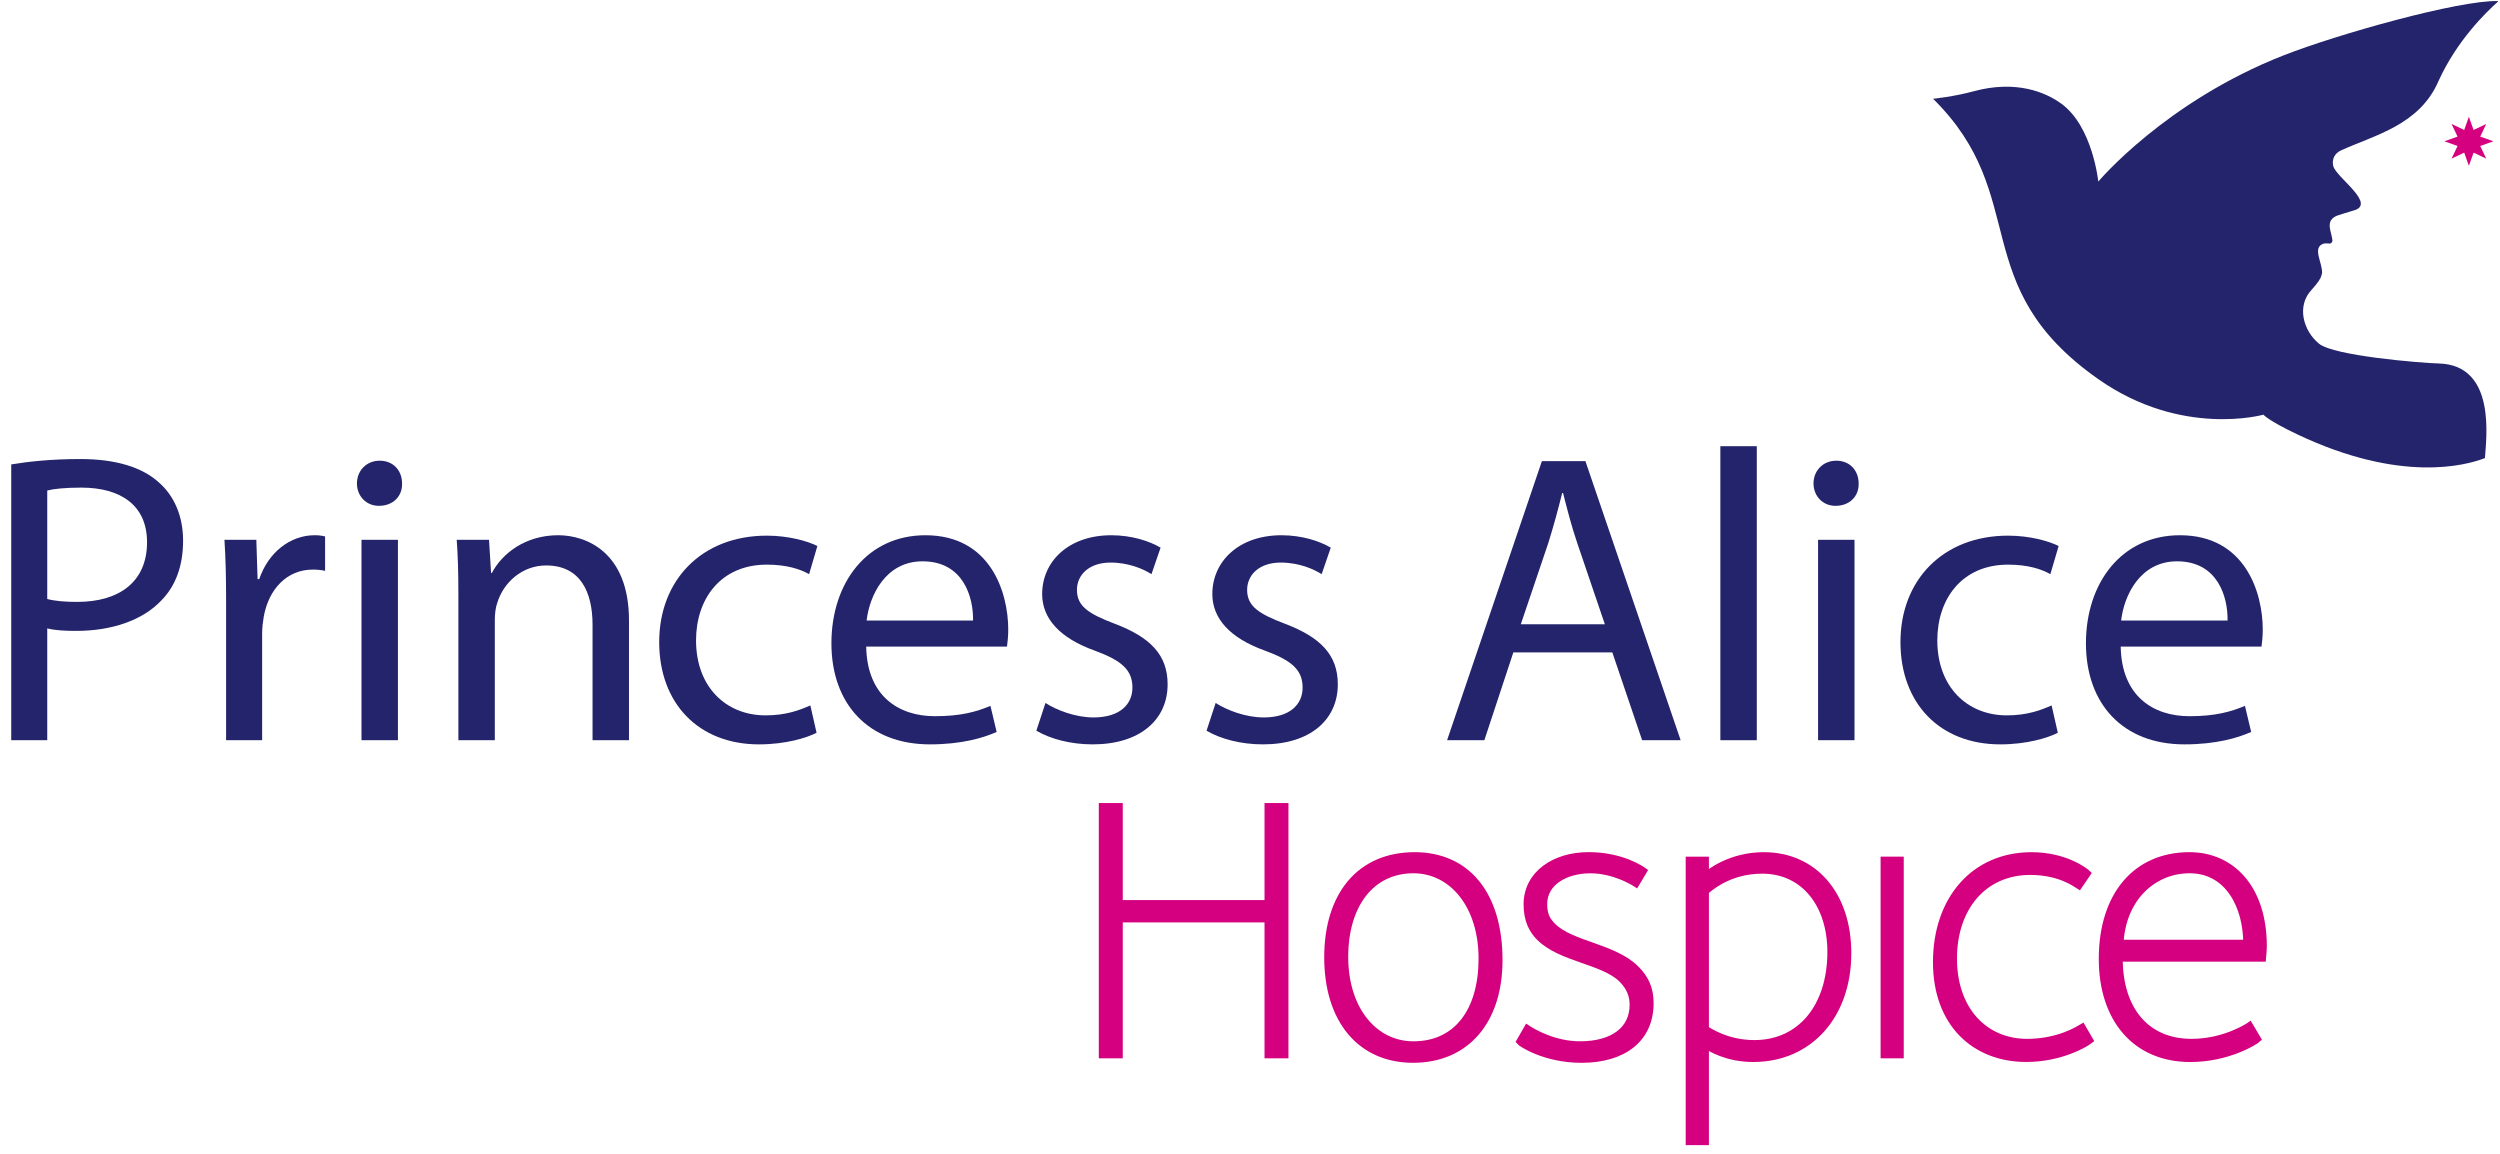 <?xml version="1.0" encoding="UTF-8"?>
<svg width="208px" height="96px" viewBox="0 0 208 96" version="1.1" xmlns="http://www.w3.org/2000/svg" xmlns:xlink="http://www.w3.org/1999/xlink">
    <g id="Page-1" stroke="none" stroke-width="1" fill="none" fill-rule="evenodd">
        <g id="pah-logo">
            <g id="Group" transform="translate(0, 38)" fill-rule="nonzero" fill="#24246C">
                <path d="M0.934,0.64 C2.381,0.399 4.276,0.192 6.688,0.192 C9.651,0.192 11.822,0.881 13.2,2.122 C14.475,3.225 15.233,4.913 15.233,6.98 C15.233,9.082 14.613,10.735 13.441,11.941 C11.856,13.629 9.272,14.49 6.343,14.49 C5.447,14.49 4.62,14.455 3.931,14.283 L3.931,23.586 L0.934,23.586 L0.934,0.64 Z M3.931,11.837 C4.585,12.009 5.412,12.078 6.411,12.078 C10.029,12.078 12.234,10.321 12.234,7.117 C12.234,4.051 10.064,2.569 6.756,2.569 C5.446,2.569 4.447,2.673 3.931,2.81 L3.931,11.837 Z" id="Shape"></path>
                <path d="M18.812,12.113 C18.812,10.149 18.778,8.461 18.674,6.91 L21.327,6.91 L21.431,10.183 L21.569,10.183 C22.327,7.944 24.153,6.531 26.186,6.531 C26.531,6.531 26.772,6.565 27.047,6.634 L27.047,9.494 C26.737,9.425 26.427,9.39 26.014,9.39 C23.878,9.39 22.362,11.01 21.948,13.284 C21.879,13.696 21.81,14.179 21.81,14.696 L21.81,23.585 L18.812,23.585 L18.812,12.113 L18.812,12.113 Z" id="Shape"></path>
                <path d="M33.452,2.225 C33.487,3.259 32.728,4.086 31.523,4.086 C30.455,4.086 29.697,3.259 29.697,2.225 C29.697,1.157 30.489,0.33 31.592,0.33 C32.729,0.33 33.452,1.157 33.452,2.225 Z M30.076,23.586 L30.076,6.911 L33.108,6.911 L33.108,23.586 L30.076,23.586 Z" id="Shape"></path>
                <path d="M38.136,11.424 C38.136,9.701 38.101,8.288 37.998,6.91 L40.686,6.91 L40.858,9.666 L40.927,9.666 C41.754,8.081 43.683,6.531 46.44,6.531 C48.748,6.531 52.332,7.909 52.332,13.628 L52.332,23.585 L49.3,23.585 L49.3,13.974 C49.3,11.286 48.301,9.046 45.441,9.046 C43.443,9.046 41.892,10.459 41.376,12.148 C41.238,12.527 41.169,13.043 41.169,13.56 L41.169,23.585 L38.137,23.585 L38.137,11.424 L38.136,11.424 Z" id="Shape"></path>
                <path d="M67.938,22.967 C67.146,23.379 65.388,23.932 63.149,23.932 C58.119,23.932 54.845,20.52 54.845,15.42 C54.845,10.287 58.36,6.566 63.803,6.566 C65.595,6.566 67.179,7.014 68.006,7.427 L67.317,9.77 C66.593,9.357 65.457,8.978 63.803,8.978 C59.978,8.978 57.911,11.803 57.911,15.283 C57.911,19.142 60.392,21.519 63.7,21.519 C65.423,21.519 66.56,21.07 67.421,20.691 L67.938,22.967 Z" id="Shape"></path>
                <path d="M72.068,15.799 C72.137,19.901 74.756,21.588 77.787,21.588 C79.957,21.588 81.267,21.209 82.404,20.727 L82.921,22.897 C81.853,23.379 80.027,23.932 77.374,23.932 C72.24,23.932 69.174,20.555 69.174,15.524 C69.174,10.494 72.137,6.532 76.995,6.532 C82.439,6.532 83.886,11.321 83.886,14.387 C83.886,15.008 83.817,15.491 83.782,15.799 L72.068,15.799 Z M80.958,13.629 C80.992,11.7 80.166,8.702 76.754,8.702 C73.688,8.702 72.344,11.528 72.103,13.629 L80.958,13.629 Z" id="Shape"></path>
                <path d="M86.983,20.486 C87.879,21.07 89.464,21.691 90.98,21.691 C93.185,21.691 94.218,20.589 94.218,19.211 C94.218,17.764 93.357,16.971 91.117,16.145 C88.119,15.077 86.707,13.422 86.707,11.425 C86.707,8.737 88.877,6.532 92.461,6.532 C94.149,6.532 95.631,7.014 96.561,7.565 L95.803,9.77 C95.149,9.357 93.943,8.806 92.392,8.806 C90.6,8.806 89.601,9.84 89.601,11.08 C89.601,12.457 90.6,13.079 92.771,13.905 C95.665,15.009 97.146,16.456 97.146,18.936 C97.146,21.864 94.872,23.932 90.91,23.932 C89.084,23.932 87.396,23.483 86.224,22.795 L86.983,20.486 Z" id="Shape"></path>
                <path d="M101.142,20.486 C102.038,21.07 103.622,21.691 105.139,21.691 C107.344,21.691 108.377,20.589 108.377,19.211 C108.377,17.764 107.516,16.971 105.276,16.145 C102.278,15.077 100.866,13.422 100.866,11.425 C100.866,8.737 103.037,6.532 106.62,6.532 C108.308,6.532 109.79,7.014 110.72,7.565 L109.962,9.77 C109.308,9.357 108.102,8.806 106.551,8.806 C104.76,8.806 103.761,9.84 103.761,11.08 C103.761,12.457 104.76,13.079 106.93,13.905 C109.825,15.009 111.306,16.456 111.306,18.936 C111.306,21.864 109.033,23.932 105.07,23.932 C103.244,23.932 101.556,23.483 100.384,22.795 L101.142,20.486 Z" id="Shape"></path>
            </g>
            <g id="Group" transform="translate(120, 37)" fill-rule="nonzero" fill="#24246C">
                <path d="M5.91,17.281 L3.498,24.586 L0.397,24.586 L8.287,1.364 L11.905,1.364 L19.83,24.586 L16.625,24.586 L14.145,17.281 L5.91,17.281 Z M13.524,14.939 L11.251,8.254 C10.733,6.738 10.39,5.36 10.045,4.016 L9.976,4.016 C9.631,5.394 9.252,6.807 8.805,8.22 L6.531,14.939 L13.524,14.939 Z" id="Shape"></path>
                <polygon id="Shape" points="23.134 0.124 26.165 0.124 26.165 24.586 23.134 24.586"></polygon>
                <path d="M34.64,3.225 C34.674,4.259 33.916,5.086 32.71,5.086 C31.643,5.086 30.884,4.259 30.884,3.225 C30.884,2.157 31.677,1.33 32.78,1.33 C33.916,1.33 34.64,2.157 34.64,3.225 Z M31.264,24.586 L31.264,7.911 L34.295,7.911 L34.295,24.586 L31.264,24.586 Z" id="Shape"></path>
                <path d="M51.211,23.967 C50.418,24.379 48.661,24.932 46.421,24.932 C41.391,24.932 38.118,21.52 38.118,16.42 C38.118,11.287 41.632,7.566 47.076,7.566 C48.867,7.566 50.452,8.014 51.279,8.427 L50.59,10.77 C49.867,10.357 48.73,9.978 47.076,9.978 C43.252,9.978 41.184,12.803 41.184,16.283 C41.184,20.142 43.664,22.519 46.972,22.519 C48.695,22.519 49.831,22.07 50.693,21.691 L51.211,23.967 Z" id="Shape"></path>
                <path d="M56.443,16.799 C56.512,20.901 59.131,22.588 62.163,22.588 C64.334,22.588 65.642,22.209 66.78,21.727 L67.297,23.897 C66.229,24.379 64.402,24.932 61.75,24.932 C56.616,24.932 53.55,21.555 53.55,16.524 C53.55,11.494 56.513,7.532 61.371,7.532 C66.814,7.532 68.262,12.321 68.262,15.387 C68.262,16.008 68.193,16.491 68.158,16.799 L56.443,16.799 Z M65.333,14.629 C65.367,12.7 64.54,9.702 61.13,9.702 C58.064,9.702 56.72,12.528 56.479,14.629 L65.333,14.629 Z" id="Shape"></path>
            </g>
            <g id="Group" transform="translate(91, 67)">
                <polygon id="Shape" fill="#D5007F" fill-rule="nonzero" points="14.473 8.15 2.149 8.15 2.149 0.078 0.685 0.078 0.685 20.787 2.149 20.787 2.149 9.479 14.473 9.479 14.473 20.787 15.934 20.787 15.934 0.078 14.473 0.078"></polygon>
                <polygon id="Shape" stroke="#D5007F" stroke-width="0.53" points="14.473 8.15 2.149 8.15 2.149 0.078 0.685 0.078 0.685 20.787 2.149 20.787 2.149 9.479 14.473 9.479 14.473 20.787 15.934 20.787 15.934 0.078 14.473 0.078"></polygon>
                <path d="M26.597,19.902 C23.358,19.902 20.907,17.007 20.907,12.611 C20.907,8.289 23.087,5.392 26.597,5.392 C29.832,5.392 32.282,8.353 32.282,12.749 C32.281,17.109 30.203,19.902 26.597,19.902 M26.697,4.166 C22.132,4.166 19.44,7.467 19.44,12.648 C19.44,17.927 22.234,21.16 26.562,21.16 C30.988,21.16 33.745,17.959 33.745,12.887 C33.745,7.363 31.022,4.166 26.697,4.166" id="Shape" fill="#D5007F" fill-rule="nonzero"></path>
                <path d="M26.597,19.902 C23.358,19.902 20.907,17.007 20.907,12.611 C20.907,8.289 23.087,5.392 26.597,5.392 C29.832,5.392 32.282,8.353 32.282,12.749 C32.281,17.109 30.203,19.902 26.597,19.902 M26.697,4.166 C22.132,4.166 19.44,7.467 19.44,12.648 C19.44,17.927 22.234,21.16 26.562,21.16 C30.988,21.16 33.745,17.959 33.745,12.887 C33.745,7.363 31.022,4.166 26.697,4.166" id="Shape" stroke="#D5007F" stroke-width="0.53"></path>
                <path d="M38.208,10.059 C37.766,9.618 37.461,9.172 37.461,8.217 C37.461,6.412 39.268,5.395 41.311,5.395 C43.249,5.395 44.817,6.346 45.124,6.545 L45.772,5.457 C45.635,5.357 43.964,4.162 41.17,4.162 C38.345,4.162 36.027,5.699 36.027,8.252 C36.027,9.647 36.537,10.467 37.084,11.012 C38.858,12.783 42.4,12.953 43.932,14.485 C44.609,15.167 44.849,15.85 44.849,16.6 C44.849,18.674 43.182,19.901 40.456,19.901 C38.31,19.901 36.572,18.88 36.06,18.54 L35.414,19.665 C35.518,19.798 37.49,21.161 40.59,21.161 C44.067,21.161 46.315,19.458 46.315,16.46 C46.315,15.235 45.907,14.388 45.124,13.603 C43.285,11.762 39.739,11.588 38.208,10.059" id="Shape" fill="#D5007F" fill-rule="nonzero"></path>
                <path d="M38.208,10.059 C37.766,9.618 37.461,9.172 37.461,8.217 C37.461,6.412 39.268,5.395 41.311,5.395 C43.249,5.395 44.817,6.346 45.124,6.545 L45.772,5.457 C45.635,5.357 43.964,4.162 41.17,4.162 C38.345,4.162 36.027,5.699 36.027,8.252 C36.027,9.647 36.537,10.467 37.084,11.012 C38.858,12.783 42.4,12.953 43.932,14.485 C44.609,15.167 44.849,15.85 44.849,16.6 C44.849,18.674 43.182,19.901 40.456,19.901 C38.31,19.901 36.572,18.88 36.06,18.54 L35.414,19.665 C35.518,19.798 37.49,21.161 40.59,21.161 C44.067,21.161 46.315,19.458 46.315,16.46 C46.315,15.235 45.907,14.388 45.124,13.603 C43.285,11.762 39.739,11.588 38.208,10.059" id="Shape" stroke="#D5007F" stroke-width="0.53"></path>
                <path d="M54.968,19.799 C52.65,19.799 51.152,18.744 50.916,18.608 L50.916,7.162 C51.187,6.961 52.786,5.424 55.614,5.424 C59.088,5.424 61.302,8.252 61.302,12.203 C61.302,16.732 58.813,19.799 54.968,19.799 M55.753,4.166 C52.924,4.166 51.151,5.631 50.916,5.834 L50.916,4.541 L49.515,4.541 L49.515,28.008 L50.916,28.008 L50.916,19.967 C51.254,20.209 52.687,21.094 54.866,21.094 C59.563,21.094 62.764,17.483 62.764,12.305 C62.765,7.4 59.905,4.166 55.753,4.166" id="Shape" fill="#D5007F" fill-rule="nonzero"></path>
                <path d="M54.968,19.799 C52.65,19.799 51.152,18.744 50.916,18.608 L50.916,7.162 C51.187,6.961 52.786,5.424 55.614,5.424 C59.088,5.424 61.302,8.252 61.302,12.203 C61.302,16.732 58.813,19.799 54.968,19.799 M55.753,4.166 C52.924,4.166 51.151,5.631 50.916,5.834 L50.916,4.541 L49.515,4.541 L49.515,28.008 L50.916,28.008 L50.916,19.967 C51.254,20.209 52.687,21.094 54.866,21.094 C59.563,21.094 62.764,17.483 62.764,12.305 C62.765,7.4 59.905,4.166 55.753,4.166" id="Shape" stroke="#D5007F" stroke-width="0.53"></path>
                <rect id="Rectangle-path" fill="#D5007F" fill-rule="nonzero" x="65.73" y="4.537" width="1.396" height="16.25"></rect>
                <rect id="Rectangle-path" stroke="#D5007F" stroke-width="0.53" x="65.73" y="4.537" width="1.396" height="16.25"></rect>
                <path d="M77.651,19.697 C74.145,19.697 71.555,17.039 71.555,12.75 C71.555,8.525 74.041,5.529 77.924,5.529 C80.375,5.529 81.704,6.549 81.976,6.718 L82.693,5.665 C82.522,5.493 80.852,4.167 78.026,4.167 C73.223,4.167 70.088,7.843 70.088,13.054 C70.088,18.165 73.292,21.091 77.584,21.091 C80.48,21.091 82.557,19.833 82.897,19.558 L82.249,18.439 C82.011,18.574 80.34,19.697 77.651,19.697" id="Shape" fill="#D5007F" fill-rule="nonzero"></path>
                <path d="M77.651,19.697 C74.145,19.697 71.555,17.039 71.555,12.75 C71.555,8.525 74.041,5.529 77.924,5.529 C80.375,5.529 81.704,6.549 81.976,6.718 L82.693,5.665 C82.522,5.493 80.852,4.167 78.026,4.167 C73.223,4.167 70.088,7.843 70.088,13.054 C70.088,18.165 73.292,21.091 77.584,21.091 C80.48,21.091 82.557,19.833 82.897,19.558 L82.249,18.439 C82.011,18.574 80.34,19.697 77.651,19.697" id="Shape" stroke="#D5007F" stroke-width="0.53"></path>
                <path d="M85.414,11.453 C85.62,7.674 88.206,5.391 91.169,5.391 C94.475,5.391 95.902,8.559 95.902,11.453 L85.414,11.453 Z M97.335,11.727 C97.335,6.858 94.644,4.165 91.169,4.165 C86.708,4.165 83.883,7.47 83.883,12.784 C83.883,17.757 86.64,21.096 91.238,21.096 C94.406,21.096 96.688,19.627 96.858,19.457 L96.174,18.301 C96.174,18.301 94.167,19.697 91.339,19.697 C87.523,19.697 85.345,16.935 85.345,12.748 L97.267,12.748 C97.302,12.373 97.335,11.998 97.335,11.727 L97.335,11.727 Z" id="Shape" fill="#D5007F" fill-rule="nonzero"></path>
                <path d="M85.414,11.453 C85.62,7.674 88.206,5.391 91.169,5.391 C94.475,5.391 95.902,8.559 95.902,11.453 L85.414,11.453 Z M97.335,11.727 C97.335,6.858 94.644,4.165 91.169,4.165 C86.708,4.165 83.883,7.47 83.883,12.784 C83.883,17.757 86.64,21.096 91.238,21.096 C94.406,21.096 96.688,19.627 96.858,19.457 L96.174,18.301 C96.174,18.301 94.167,19.697 91.339,19.697 C87.523,19.697 85.345,16.935 85.345,12.748 L97.267,12.748 C97.302,12.373 97.335,11.998 97.335,11.727 L97.335,11.727 Z" id="Shape" stroke="#D5007F" stroke-width="0.53"></path>
            </g>
            <path d="M202.903,30.241 C201.413,30.202 194.16,29.606 192.943,28.595 C191.631,27.526 191.058,25.467 192.317,24.12 C192.466,23.952 192.613,23.785 192.743,23.617 C192.875,23.451 192.984,23.283 193.073,23.117 C193.12,23.021 193.187,22.799 193.199,22.71 C193.223,21.824 192.353,20.607 193.315,20.272 C193.367,20.262 193.419,20.255 193.472,20.25 C193.58,20.243 193.699,20.248 193.826,20.269 C193.898,20.254 193.958,20.225 193.997,20.184 C194.039,20.139 194.061,20.081 194.059,19.996 C193.995,19.289 193.398,18.374 194.439,17.944 C194.511,17.907 195.341,17.663 195.74,17.537 C197.871,17.03 194.349,14.762 194.125,13.807 C193.986,13.222 194.281,12.739 194.746,12.526 C197.53,11.245 201.301,10.434 202.891,6.726 C204.416,3.377 206.829,1.024 207.838,0.13 C207.835,0.103 207.835,0.088 207.835,0.088 C204.586,-4.16333634e-17 194.482,2.85 190.025,4.595 C180.155,8.455 174.578,15.106 174.578,15.106 C174.578,15.106 174.114,10.532 171.51,8.631 C170.213,7.682 167.742,6.631 164.203,7.596 C162.593,8.037 160.833,8.219 160.833,8.219 C169.09,16.368 163.481,23.753 174.591,31.553 C181.531,36.426 188.32,34.5 188.32,34.5 C188.32,34.5 188.668,34.97 191.154,36.148 C199.71,40.201 205.126,38.741 206.746,38.114 C206.841,36.565 207.735,30.365 202.903,30.241" id="Shape" fill="#24246C" fill-rule="nonzero"></path>
            <polygon id="Shape" fill="#D5007F" fill-rule="nonzero" points="205.41 9.716 205.803 10.814 206.854 10.314 206.354 11.366 207.452 11.755 206.354 12.147 206.854 13.198 205.803 12.698 205.41 13.795 205.021 12.698 203.969 13.198 204.468 12.147 203.372 11.755 204.468 11.366 203.969 10.314 205.021 10.814"></polygon>
        </g>
    </g>
</svg>
